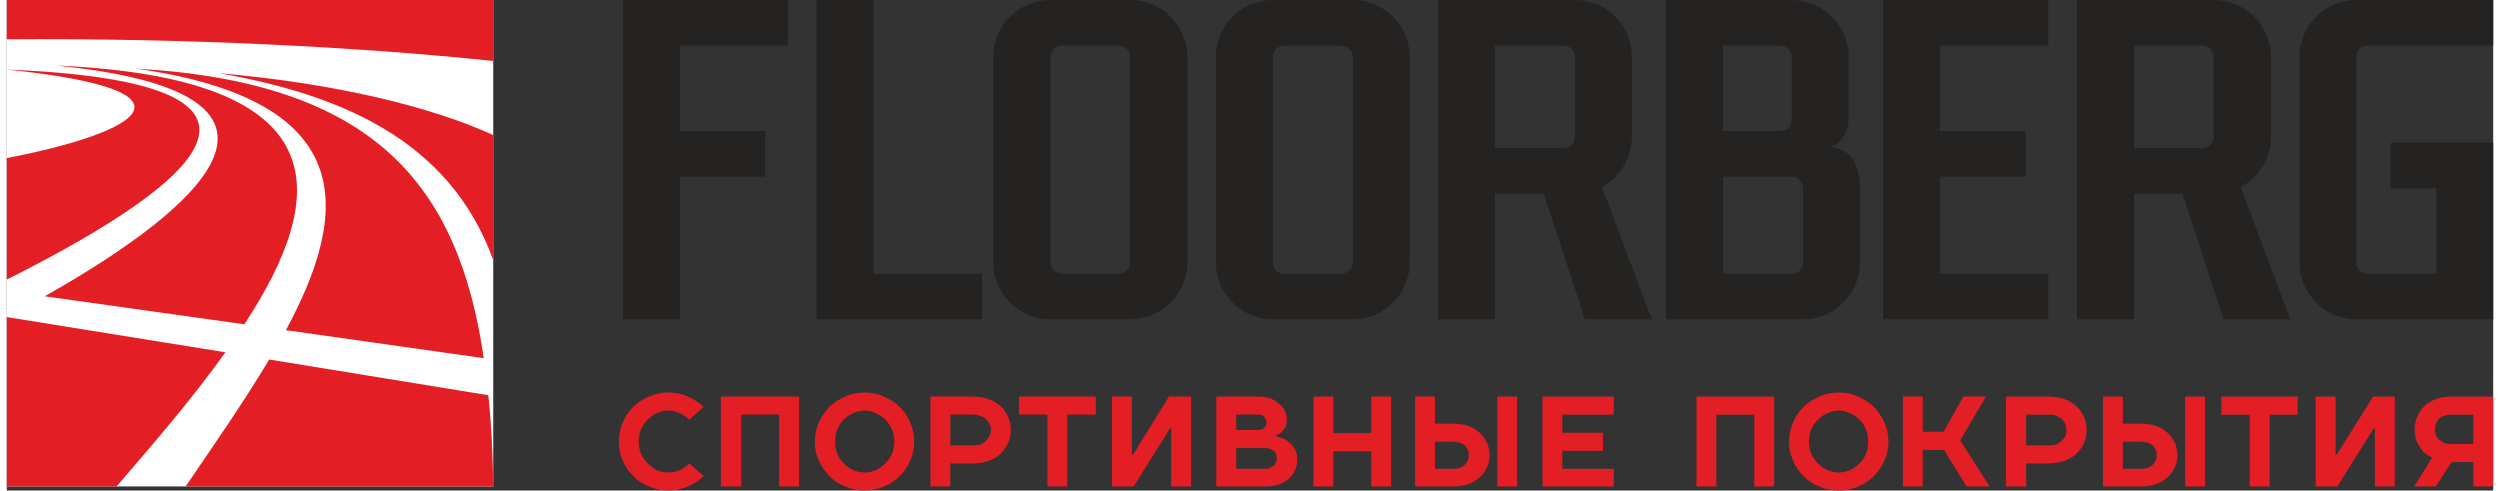 <?xml version="1.0" encoding="UTF-8"?>
<!DOCTYPE svg PUBLIC "-//W3C//DTD SVG 1.1//EN" "http://www.w3.org/Graphics/SVG/1.1/DTD/svg11.dtd">
<!-- Creator: CorelDRAW 2021 (64-Bit) -->
<svg xmlns="http://www.w3.org/2000/svg" xml:space="preserve" width="158px" height="31px" version="1.1" style="shape-rendering:geometricPrecision; text-rendering:geometricPrecision; image-rendering:optimizeQuality; fill-rule:evenodd; clip-rule:evenodd"
viewBox="0 0 55.05 10.86"
 xmlns:xlink="http://www.w3.org/1999/xlink"
 xmlns:xodm="http://www.corel.com/coreldraw/odm/2003">
 <rect x="0" y="0" width="55.05" height="10.86" fill="#333333" stroke="none"/>
 <defs>
  <style type="text/css">
   <![CDATA[
    .fil1 {fill:#252322}
    .fil0 {fill:white}
    .fil2 {fill:#E31E24;fill-rule:nonzero}
   ]]>
  </style>
 </defs>
 <g id="Слой_x0020_1">
  <rect class="fil0" width="10.77" height="10.77"/>
  <path class="fil1" d="M23.11 0l1.76 0c0.35,0 0.67,0.14 0.9,0.37 0.22,0.23 0.37,0.54 0.37,0.89l0 4.55c0,0.35 -0.15,0.66 -0.37,0.89 -0.23,0.23 -0.55,0.37 -0.9,0.37l-1.76 0c-0.35,0 -0.67,-0.14 -0.9,-0.37 -0.23,-0.23 -0.37,-0.54 -0.37,-0.89l0 -4.55c0,-0.35 0.14,-0.66 0.37,-0.89 0.23,-0.23 0.55,-0.37 0.9,-0.37zm1.51 1.01l-1.26 0c-0.07,0 -0.13,0.03 -0.18,0.07 -0.05,0.05 -0.07,0.11 -0.07,0.18l0 4.55c0,0.07 0.02,0.13 0.07,0.18 0.05,0.04 0.11,0.07 0.18,0.07l1.26 0c0.07,0 0.13,-0.03 0.18,-0.07 0.04,-0.05 0.07,-0.11 0.07,-0.18l0 -4.55c0,-0.07 -0.03,-0.13 -0.07,-0.18 -0.05,-0.04 -0.11,-0.07 -0.18,-0.07zm3.41 -1.01l1.77 0c0.34,0 0.66,0.14 0.89,0.37 0.23,0.23 0.37,0.54 0.37,0.89l0 4.55c0,0.35 -0.14,0.66 -0.37,0.89 -0.23,0.23 -0.54,0.37 -0.89,0.37l-1.77 0c-0.35,0 -0.66,-0.14 -0.89,-0.37 -0.23,-0.23 -0.37,-0.54 -0.37,-0.89l0 -4.55c0,-0.35 0.14,-0.66 0.37,-0.89 0.23,-0.23 0.54,-0.37 0.89,-0.37zm1.51 1.01l-1.26 0c-0.07,0 -0.13,0.03 -0.18,0.07 -0.04,0.05 -0.07,0.11 -0.07,0.18l0 4.55c0,0.07 0.03,0.13 0.07,0.18 0.05,0.04 0.11,0.07 0.18,0.07l1.26 0c0.07,0 0.14,-0.03 0.18,-0.07 0.05,-0.05 0.08,-0.11 0.08,-0.18l0 -4.55c0,-0.07 -0.03,-0.13 -0.08,-0.18 -0.04,-0.04 -0.11,-0.07 -0.18,-0.07zm12 -1.01l3.66 0 0 1.01 -2.4 0 0 1.89 1.9 0 0 1.01 -1.9 0 0 2.15 2.4 0 0 1.01 -3.66 0 0 -7.07zm-8.59 1.01l0 2.27 1.52 0c0.07,0 0.13,-0.03 0.18,-0.07 0.04,-0.05 0.07,-0.11 0.07,-0.18l0 -1.77c0,-0.07 -0.03,-0.13 -0.07,-0.18 -0.05,-0.04 -0.11,-0.07 -0.18,-0.07l-1.52 0zm1.99 6.06l-0.91 -2.78 -1.08 0 0 2.78 -1.26 0 0 -7.07 3.03 0c0.35,0 0.67,0.14 0.89,0.37 0.23,0.23 0.37,0.54 0.37,0.89l0 1.77c0,0.35 -0.14,0.66 -0.37,0.89 -0.08,0.09 -0.18,0.16 -0.29,0.22l1.1 2.93 -1.48 0zm12.16 -6.06l0 2.27 1.51 0c0.07,0 0.13,-0.03 0.18,-0.07 0.04,-0.05 0.07,-0.11 0.07,-0.18l0 -1.77c0,-0.07 -0.03,-0.13 -0.07,-0.18 -0.05,-0.04 -0.11,-0.07 -0.18,-0.07l-1.51 0zm1.98 6.06l-0.91 -2.78 -1.07 0 0 2.78 -1.27 0 0 -7.07 3.03 0c0.35,0 0.67,0.14 0.9,0.37 0.22,0.23 0.37,0.54 0.37,0.89l0 1.77c0,0.35 -0.15,0.66 -0.37,0.89 -0.09,0.09 -0.19,0.16 -0.3,0.22l1.1 2.93 -1.48 0zm-8.3 -4.42c0,0.22 -0.13,0.52 -0.4,0.6 0.49,0.05 0.65,0.45 0.65,0.92l0 1.64c0,0.35 -0.14,0.66 -0.37,0.89 -0.22,0.23 -0.54,0.37 -0.89,0.37l-1.79 0 -1.24 0 0 -7.07 2.78 0c0.35,0 0.66,0.14 0.89,0.37 0.23,0.23 0.37,0.54 0.37,0.89l0 1.39zm-1.51 0.25c0.07,0 0.13,-0.02 0.18,-0.07 0.04,-0.05 0.07,-0.11 0.07,-0.18l0 -1.39c0,-0.07 -0.03,-0.13 -0.08,-0.18 -0.04,-0.04 -0.1,-0.07 -0.17,-0.07l-1.27 0 0 1.89 1.27 0zm-1.27 1.01l0 2.15 1.52 0c0.07,0 0.13,-0.03 0.18,-0.07 0.04,-0.05 0.07,-0.11 0.07,-0.18l0 -1.64c0,-0.07 -0.03,-0.14 -0.07,-0.18 -0.05,-0.05 -0.11,-0.08 -0.18,-0.08l-1.52 0zm17.05 -3.91l0 1.01 -2.78 0c-0.07,0 -0.13,0.03 -0.18,0.07 -0.04,0.05 -0.07,0.11 -0.07,0.18l0 4.55c0,0.07 0.03,0.13 0.07,0.18 0.05,0.04 0.11,0.07 0.18,0.07l1.52 0 0 -1.89 -1.01 0 0 -1.01 2.27 0 0 3.91 -3.03 0c-0.35,0 -0.66,-0.14 -0.89,-0.37 -0.23,-0.23 -0.37,-0.54 -0.37,-0.89l0 -4.55c0,-0.35 0.14,-0.66 0.37,-0.89 0.23,-0.23 0.54,-0.37 0.89,-0.37l3.03 0zm-37.75 0l0 1.01 -2.4 0 0 1.89 1.89 0 0 1.01 -1.89 0 0 3.16 -1.26 0 0 -7.07 3.66 0zm4.29 6.06l0 1.01 -3.66 0 0 -7.07 1.26 0 0 6.06 2.4 0z"/>
  <path class="fil2" d="M15.43 9.01c-0.1,-0.1 -0.22,-0.17 -0.35,-0.23 -0.14,-0.06 -0.28,-0.09 -0.43,-0.09 -0.16,0 -0.3,0.03 -0.43,0.09 -0.14,0.06 -0.25,0.13 -0.35,0.23 -0.1,0.1 -0.18,0.21 -0.23,0.34 -0.06,0.14 -0.09,0.28 -0.09,0.43 0,0.15 0.03,0.29 0.09,0.42 0.05,0.13 0.13,0.24 0.23,0.34 0.1,0.1 0.21,0.18 0.35,0.23 0.13,0.06 0.27,0.09 0.43,0.09 0.15,0 0.29,-0.03 0.43,-0.09 0.13,-0.05 0.25,-0.13 0.35,-0.23l-0.32 -0.28c-0.06,0.06 -0.13,0.11 -0.21,0.15 -0.08,0.03 -0.16,0.05 -0.25,0.05 -0.09,0 -0.18,-0.02 -0.26,-0.05 -0.07,-0.04 -0.14,-0.09 -0.2,-0.15 -0.06,-0.06 -0.11,-0.13 -0.15,-0.21 -0.03,-0.09 -0.05,-0.18 -0.05,-0.27 0,-0.1 0.02,-0.19 0.05,-0.27 0.04,-0.09 0.09,-0.16 0.15,-0.22 0.06,-0.06 0.13,-0.11 0.2,-0.14 0.08,-0.04 0.17,-0.06 0.26,-0.06 0.09,0 0.17,0.02 0.25,0.06 0.08,0.03 0.15,0.08 0.21,0.14l0.32 -0.28zm27.89 -0.23l0.5 0 -0.57 0.97 0.65 1.02 -0.51 0 -0.5 -0.81 -0.47 0 0 0.81 -0.44 0 0 -1.99 0.44 0 0 0.78 0.46 0 0.44 -0.78zm-27.51 0l0 1.99 0.45 0 0 -1.59 0.84 0 0 1.59 0.44 0 0 -1.99 -1.73 0zm2.53 1c0,-0.1 0.01,-0.19 0.05,-0.27 0.03,-0.09 0.08,-0.16 0.14,-0.22 0.06,-0.06 0.13,-0.11 0.21,-0.14 0.08,-0.04 0.16,-0.06 0.25,-0.06 0.09,0 0.18,0.02 0.25,0.06 0.08,0.03 0.15,0.08 0.21,0.14 0.06,0.06 0.11,0.13 0.15,0.22 0.03,0.08 0.05,0.17 0.05,0.27 0,0.09 -0.02,0.18 -0.05,0.27 -0.04,0.08 -0.09,0.15 -0.15,0.21 -0.06,0.06 -0.13,0.11 -0.21,0.15 -0.07,0.03 -0.16,0.05 -0.25,0.05 -0.09,0 -0.17,-0.02 -0.25,-0.05 -0.08,-0.04 -0.15,-0.09 -0.21,-0.15 -0.06,-0.06 -0.11,-0.13 -0.14,-0.21 -0.04,-0.09 -0.05,-0.18 -0.05,-0.27zm1.75 0c0,-0.15 -0.03,-0.29 -0.09,-0.43 -0.05,-0.13 -0.13,-0.24 -0.23,-0.34 -0.1,-0.1 -0.21,-0.17 -0.35,-0.23 -0.13,-0.06 -0.27,-0.09 -0.43,-0.09 -0.15,0 -0.3,0.03 -0.43,0.09 -0.13,0.06 -0.25,0.13 -0.35,0.23 -0.09,0.1 -0.17,0.21 -0.23,0.34 -0.06,0.14 -0.09,0.28 -0.09,0.43 0,0.15 0.03,0.29 0.09,0.42 0.06,0.13 0.14,0.24 0.23,0.34 0.1,0.1 0.22,0.18 0.35,0.23 0.13,0.06 0.28,0.09 0.43,0.09 0.16,0 0.3,-0.03 0.43,-0.09 0.14,-0.05 0.25,-0.13 0.35,-0.23 0.1,-0.1 0.18,-0.21 0.23,-0.34 0.06,-0.13 0.09,-0.27 0.09,-0.42zm1.7 -0.26c0,0.05 -0.01,0.09 -0.03,0.13 -0.02,0.04 -0.05,0.08 -0.08,0.11 -0.03,0.03 -0.08,0.06 -0.12,0.08 -0.05,0.01 -0.1,0.02 -0.16,0.02l-0.51 0 0 -0.68 0.51 0c0.06,0 0.11,0.01 0.16,0.03 0.04,0.01 0.09,0.04 0.12,0.07 0.03,0.03 0.06,0.07 0.08,0.11 0.02,0.04 0.03,0.08 0.03,0.13zm0.44 0c0,-0.1 -0.02,-0.2 -0.06,-0.29 -0.04,-0.09 -0.1,-0.17 -0.17,-0.24 -0.07,-0.06 -0.16,-0.12 -0.26,-0.15 -0.1,-0.04 -0.21,-0.06 -0.34,-0.06l-0.95 0 0 1.99 0.44 0 0 -0.51 0.51 0c0.13,0 0.24,-0.02 0.34,-0.06 0.1,-0.03 0.19,-0.09 0.26,-0.15 0.07,-0.07 0.13,-0.15 0.17,-0.24 0.04,-0.09 0.06,-0.19 0.06,-0.29zm0.18 -0.34l0.63 0 0 1.59 0.44 0 0 -1.59 0.63 0 0 -0.4 -1.7 0 0 0.4zm2.54 1.59l0.8 -1.28 0.03 0 0 1.28 0.44 0 0 -1.99 -0.49 0 -0.79 1.28 -0.03 0 0 -1.28 -0.44 0 0 1.99 0.48 0zm2.75 -1.99l-0.92 0 0 1.99 1.07 0c0.11,0 0.21,-0.01 0.3,-0.04 0.09,-0.03 0.17,-0.08 0.23,-0.13 0.06,-0.05 0.11,-0.12 0.14,-0.19 0.04,-0.07 0.05,-0.15 0.05,-0.23 0,-0.06 0,-0.11 -0.02,-0.15 -0.01,-0.05 -0.03,-0.09 -0.05,-0.12 -0.02,-0.03 -0.05,-0.06 -0.08,-0.09 -0.03,-0.02 -0.06,-0.05 -0.08,-0.07 -0.07,-0.04 -0.15,-0.07 -0.24,-0.09l0 -0.03c0.05,-0.01 0.09,-0.03 0.12,-0.06 0.03,-0.03 0.06,-0.07 0.09,-0.11 0.02,-0.04 0.03,-0.1 0.03,-0.17 0,-0.06 -0.01,-0.13 -0.04,-0.19 -0.03,-0.06 -0.07,-0.11 -0.13,-0.16 -0.06,-0.05 -0.12,-0.09 -0.2,-0.12 -0.08,-0.03 -0.17,-0.04 -0.27,-0.04zm0.15 1.6l-0.63 0 0 -0.46 0.63 0c0.08,0 0.15,0.02 0.2,0.06 0.04,0.05 0.07,0.1 0.07,0.17 0,0.06 -0.03,0.12 -0.07,0.16 -0.05,0.04 -0.12,0.07 -0.2,0.07zm-0.63 -1.2l0.48 0c0.06,0 0.11,0.01 0.14,0.05 0.03,0.03 0.05,0.07 0.05,0.12 0,0.05 -0.02,0.09 -0.05,0.12 -0.03,0.03 -0.08,0.05 -0.14,0.05l-0.48 0 0 -0.34zm1.71 -0.4l0 1.99 0.44 0 0 -0.78 0.84 0 0 0.78 0.44 0 0 -1.99 -0.44 0 0 0.81 -0.84 0 0 -0.81 -0.44 0zm4.51 1.99l0 -1.99 -0.44 0 0 1.99 0.44 0zm-0.61 -0.69c0,-0.1 -0.02,-0.19 -0.06,-0.28 -0.03,-0.08 -0.09,-0.15 -0.16,-0.22 -0.07,-0.06 -0.15,-0.11 -0.25,-0.15 -0.1,-0.03 -0.21,-0.05 -0.32,-0.05l-0.42 0 0 -0.6 -0.44 0 0 1.99 0.84 0c0.12,0 0.24,-0.01 0.34,-0.05 0.1,-0.04 0.18,-0.09 0.25,-0.15 0.07,-0.06 0.13,-0.14 0.16,-0.22 0.04,-0.09 0.06,-0.18 0.06,-0.27zm-0.81 0.3l-0.4 0 0 -0.6 0.4 0c0.11,0 0.2,0.03 0.26,0.08 0.06,0.06 0.09,0.13 0.09,0.22 0,0.08 -0.03,0.15 -0.09,0.21 -0.06,0.06 -0.15,0.09 -0.26,0.09zm3.56 0l-1.14 0 0 -0.4 0.9 0 0 -0.4 -0.9 0 0 -0.4 1.14 0 0 -0.4 -1.58 0 0 1.99 1.58 0 0 -0.39zm1.83 -1.6l0 1.99 0.44 0 0 -1.59 0.84 0 0 1.59 0.44 0 0 -1.99 -1.72 0zm2.49 1c0,-0.1 0.02,-0.19 0.05,-0.27 0.04,-0.09 0.09,-0.16 0.15,-0.22 0.06,-0.06 0.13,-0.11 0.21,-0.14 0.07,-0.04 0.16,-0.06 0.25,-0.06 0.09,0 0.17,0.02 0.25,0.06 0.08,0.03 0.15,0.08 0.21,0.14 0.06,0.06 0.11,0.13 0.14,0.22 0.04,0.08 0.05,0.17 0.05,0.27 0,0.09 -0.01,0.18 -0.05,0.27 -0.03,0.08 -0.08,0.15 -0.14,0.21 -0.06,0.06 -0.13,0.11 -0.21,0.15 -0.08,0.03 -0.16,0.05 -0.25,0.05 -0.09,0 -0.18,-0.02 -0.25,-0.05 -0.08,-0.04 -0.15,-0.09 -0.21,-0.15 -0.06,-0.06 -0.11,-0.13 -0.15,-0.21 -0.03,-0.09 -0.05,-0.18 -0.05,-0.27zm1.76 0c0,-0.15 -0.03,-0.29 -0.09,-0.43 -0.06,-0.13 -0.14,-0.24 -0.23,-0.34 -0.1,-0.1 -0.22,-0.17 -0.35,-0.23 -0.13,-0.06 -0.28,-0.09 -0.43,-0.09 -0.16,0 -0.3,0.03 -0.43,0.09 -0.14,0.06 -0.25,0.13 -0.35,0.23 -0.1,0.1 -0.18,0.21 -0.23,0.34 -0.06,0.14 -0.09,0.28 -0.09,0.43 0,0.15 0.03,0.29 0.09,0.42 0.05,0.13 0.13,0.24 0.23,0.34 0.1,0.1 0.21,0.18 0.35,0.23 0.13,0.06 0.27,0.09 0.43,0.09 0.15,0 0.3,-0.03 0.43,-0.09 0.13,-0.05 0.25,-0.13 0.35,-0.23 0.09,-0.1 0.17,-0.21 0.23,-0.34 0.06,-0.13 0.09,-0.27 0.09,-0.42zm3.94 -0.26c0,0.05 -0.01,0.09 -0.02,0.13 -0.02,0.04 -0.05,0.08 -0.08,0.11 -0.04,0.03 -0.08,0.06 -0.12,0.08 -0.05,0.01 -0.1,0.02 -0.16,0.02l-0.51 0 0 -0.68 0.51 0c0.06,0 0.11,0.01 0.16,0.03 0.04,0.01 0.08,0.04 0.12,0.07 0.03,0.03 0.06,0.07 0.08,0.11 0.01,0.04 0.02,0.08 0.02,0.13zm0.45 0c0,-0.1 -0.02,-0.2 -0.06,-0.29 -0.04,-0.09 -0.1,-0.17 -0.17,-0.24 -0.07,-0.06 -0.16,-0.12 -0.26,-0.15 -0.1,-0.04 -0.22,-0.06 -0.34,-0.06l-0.96 0 0 1.99 0.45 0 0 -0.51 0.51 0c0.12,0 0.24,-0.02 0.34,-0.06 0.1,-0.03 0.19,-0.09 0.26,-0.15 0.07,-0.07 0.13,-0.15 0.17,-0.24 0.04,-0.09 0.06,-0.19 0.06,-0.29zm2.62 1.25l0 -1.99 -0.44 0 0 1.99 0.44 0zm-0.61 -0.69c0,-0.1 -0.02,-0.19 -0.06,-0.28 -0.04,-0.08 -0.09,-0.15 -0.16,-0.22 -0.07,-0.06 -0.15,-0.11 -0.25,-0.15 -0.1,-0.03 -0.21,-0.05 -0.33,-0.05l-0.41 0 0 -0.6 -0.44 0 0 1.99 0.84 0c0.12,0 0.24,-0.01 0.34,-0.05 0.09,-0.04 0.18,-0.09 0.25,-0.15 0.07,-0.06 0.12,-0.14 0.16,-0.22 0.04,-0.09 0.06,-0.18 0.06,-0.27zm-0.81 0.3l-0.4 0 0 -0.6 0.4 0c0.11,0 0.2,0.03 0.26,0.08 0.06,0.06 0.09,0.13 0.09,0.22 0,0.08 -0.03,0.15 -0.09,0.21 -0.06,0.06 -0.15,0.09 -0.26,0.09zm1.78 -1.2l0.63 0 0 1.59 0.44 0 0 -1.59 0.62 0 0 -0.4 -1.69 0 0 0.4zm2.57 1.59l0.8 -1.28 0.03 0 0 1.28 0.44 0 0 -1.99 -0.48 0 -0.8 1.28 -0.03 0 0 -1.28 -0.44 0 0 1.99 0.48 0zm2.53 -0.54l0.48 0 0 0.54 0.44 0 0 -1.99 -0.92 0c-0.13,0 -0.24,0.02 -0.34,0.05 -0.1,0.04 -0.19,0.09 -0.26,0.16 -0.07,0.06 -0.12,0.14 -0.16,0.23 -0.04,0.09 -0.06,0.18 -0.06,0.29 0,0.12 0.02,0.21 0.06,0.29 0.04,0.08 0.09,0.15 0.13,0.2 0.06,0.05 0.13,0.1 0.2,0.13l-0.4 0.64 0.48 0 0.35 -0.54zm0.48 -0.4l-0.48 0c-0.12,0 -0.21,-0.03 -0.27,-0.09 -0.07,-0.06 -0.1,-0.14 -0.1,-0.23 0,-0.1 0.03,-0.18 0.1,-0.24 0.06,-0.06 0.15,-0.09 0.27,-0.09l0.48 0 0 0.65z"/>
  <path class="fil2" d="M10.77 0l-10.77 0 0 0.87c3.96,-0.03 7.81,0.17 10.77,0.48l0 -1.35zm-7.9 1.52c5.26,0.3 7.13,2.57 7.69,6.41l-4.38 -0.62c1.4,-2.6 1.67,-5.08 -3.31,-5.79zm7.79 7.23c0.07,0.63 0.1,1.31 0.11,2.02l-6.81 0c0.59,-0.87 1.27,-1.84 1.85,-2.81l4.85 0.79zm-10.66 -2.56l0 -2.69c2.91,-0.56 4.54,-1.49 0,-1.96 6.71,0.27 4.56,2.36 0,4.65zm2.43 4.58l-2.43 0 0 -3.75 4.84 0.78c-0.72,1.01 -1.59,2.02 -2.41,2.97zm-1.59 -4.21c3.59,-2.03 6.32,-4.51 0.24,-5.11 6.3,0.27 6.06,2.86 4.18,5.73l-4.42 -0.62zm3.86 -4.94c2.62,0.23 4.71,0.75 6.07,1.37l0 2.77c-0.97,-2.7 -3.46,-3.68 -6.07,-4.14z"/>
 </g>
</svg>
